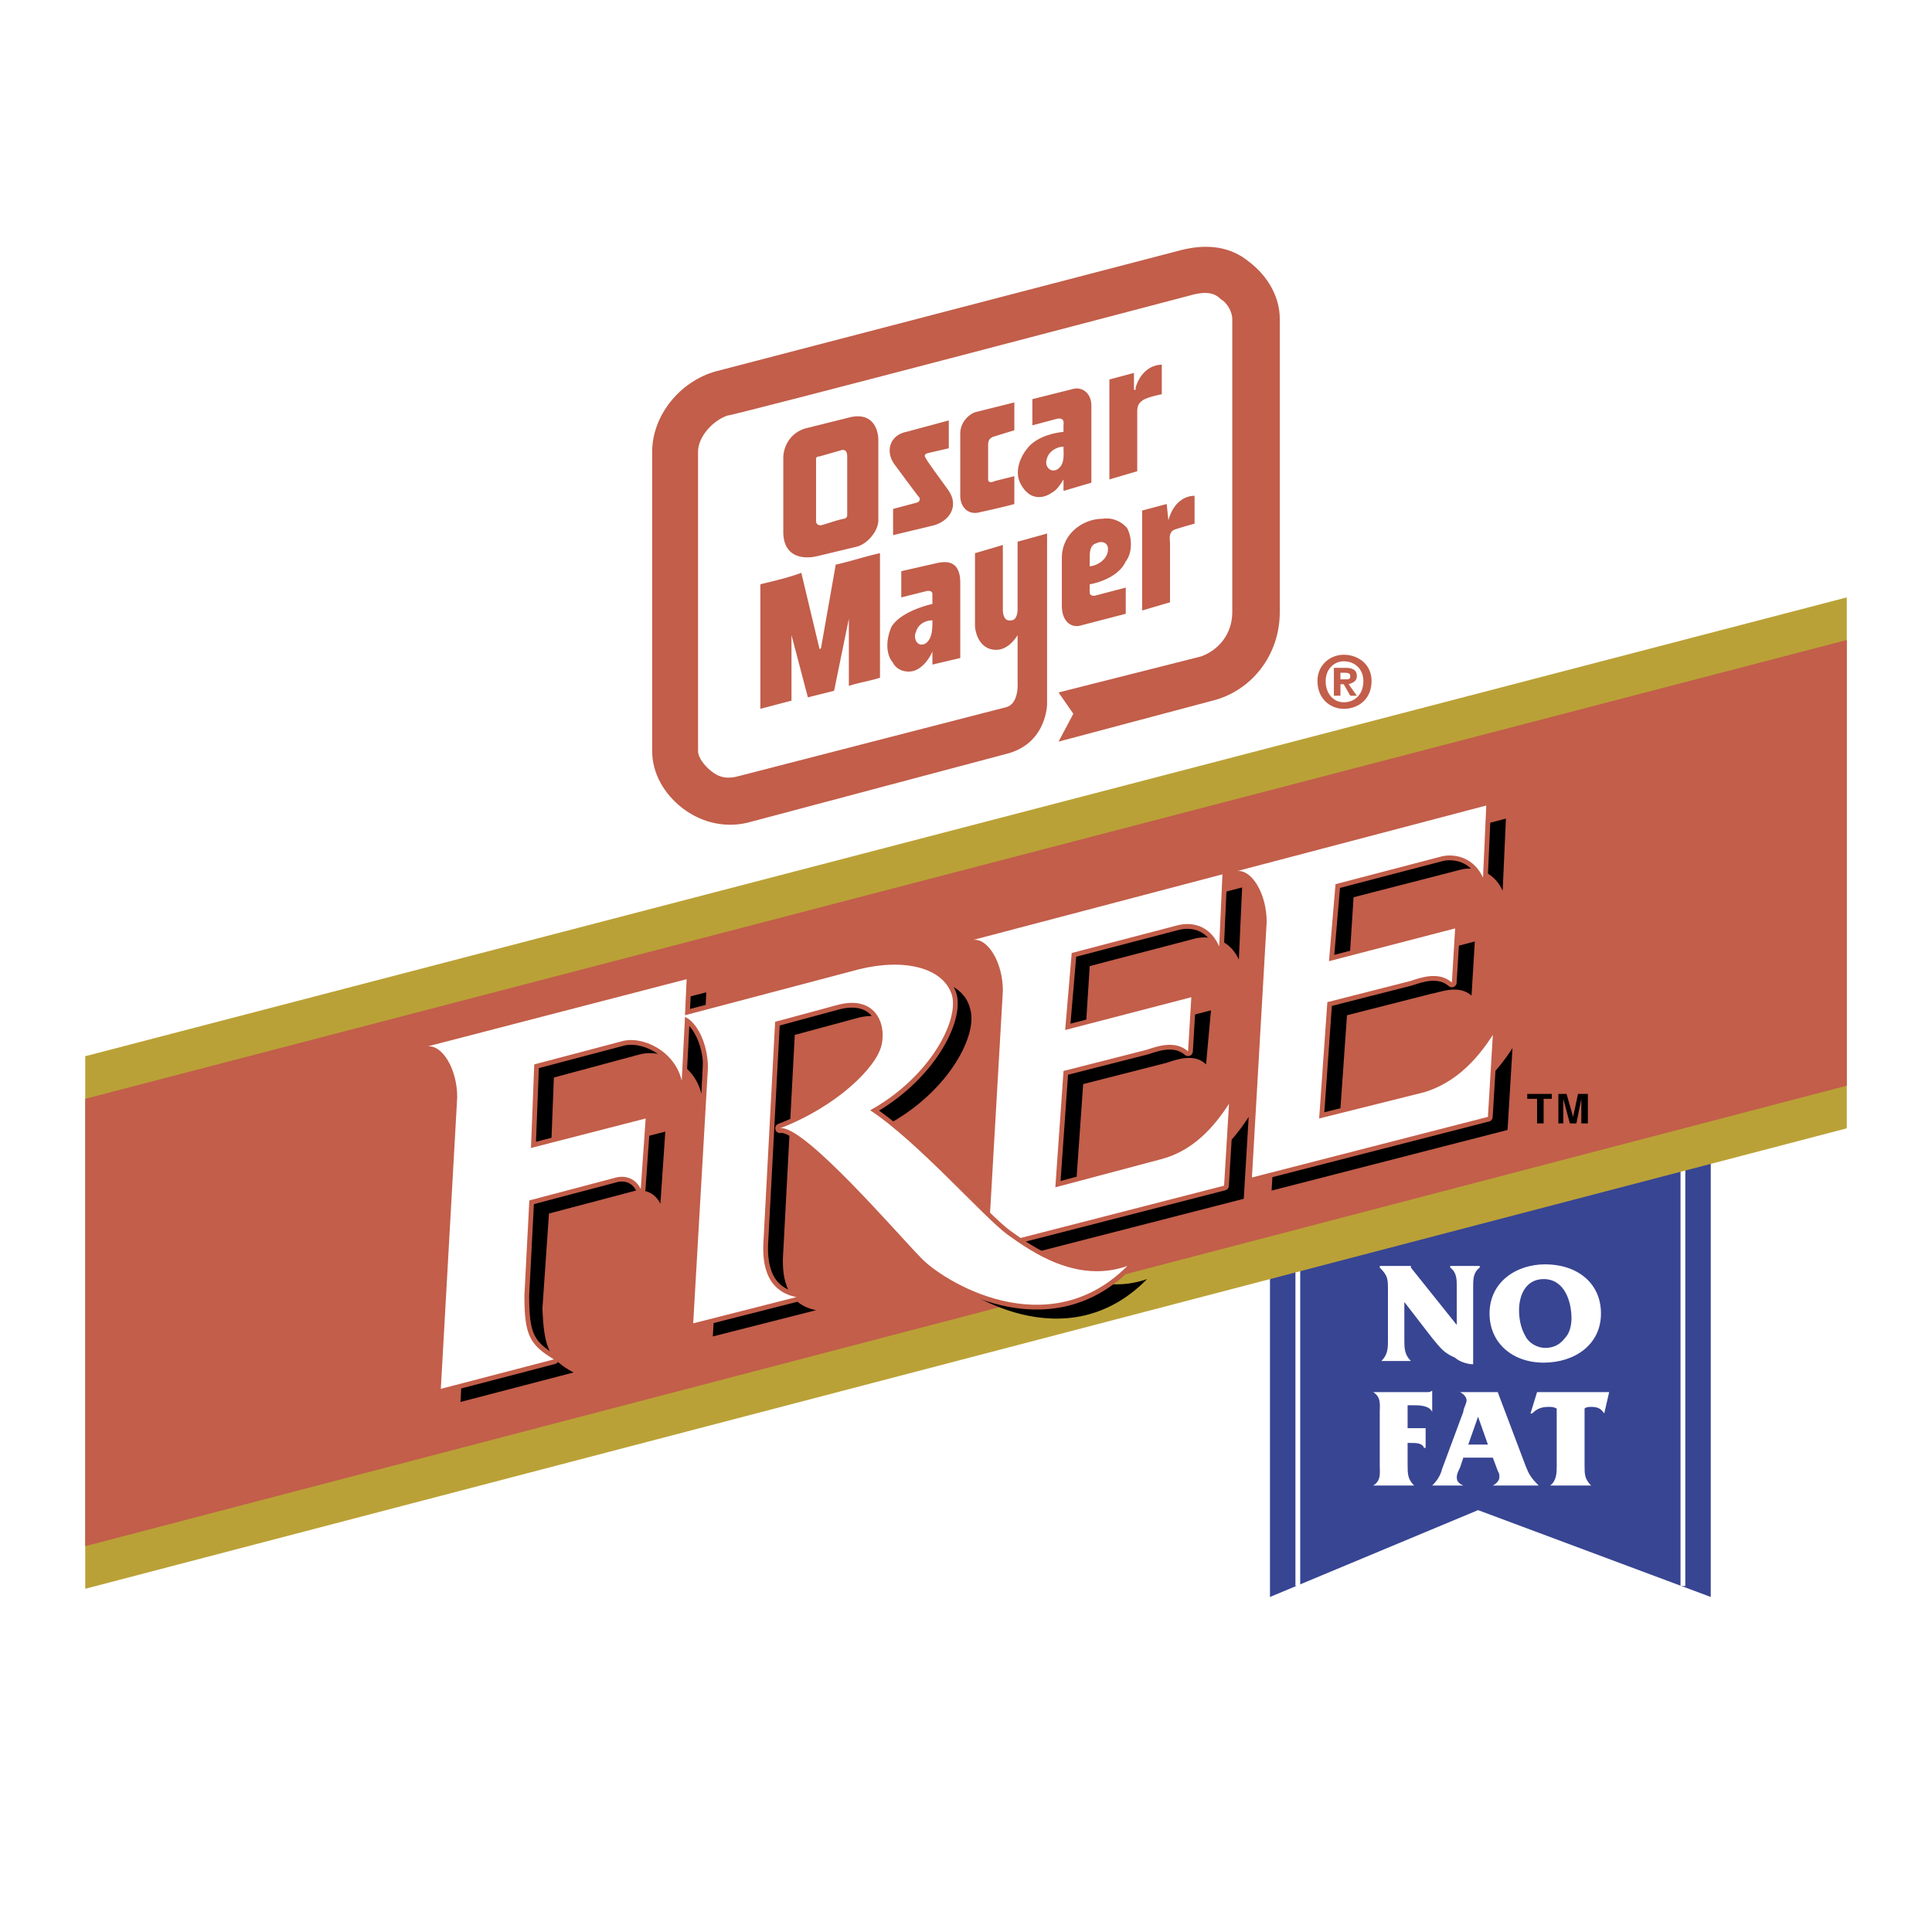 <svg height="2500" viewBox="0 0 192.756 192.756" width="2500" xmlns="http://www.w3.org/2000/svg"><path clip-rule="evenodd" d="M0 0h192.756v192.756H0z" fill="#fff" fill-rule="evenodd"/><path clip-rule="evenodd" d="M147.467 150.665l23.215 8.665v-44.305h-43.977v44.305zm20.437 7.574v-43.214z" fill="#384592" fill-rule="evenodd"/><path d="M167.904 158.239v-43.214" fill="none" stroke="#fff" stroke-miterlimit="2.613" stroke-width=".476"/><path clip-rule="evenodd" d="M129.484 115.025v43.205z" fill="#384592" fill-rule="evenodd"/><path d="M129.484 115.025v43.205" fill="none" stroke="#fff" stroke-miterlimit="2.613" stroke-width=".476"/><g clip-rule="evenodd" fill-rule="evenodd"><path d="M146.977 136.114c-.654 0-1.471-.326-1.799-.653-1.143-.49-1.471-.981-2.287-1.962l-2.779-3.597v3.761c0 .816 0 1.471.652 2.125h-2.941c.654-.654.654-1.309.654-2.125v-4.905c0-1.145 0-1.472-.818-2.289v-.163h3.105v.163l4.578 5.723v-3.761c0-.817 0-1.471-.654-1.962v-.163h2.943v.163c-.654.491-.654 1.145-.654 1.962zm7.193-9.971c3.107 0 5.559 1.798 5.559 4.904s-2.615 4.904-5.721 4.904c-3.107 0-5.396-1.962-5.396-4.904-.001-3.107 2.617-4.904 5.558-4.904zm-1.961 7.193c.326.653 1.145 1.144 1.961 1.144.818 0 1.473-.326 1.963-.98.49-.49.654-1.308.654-1.962 0-1.635-.654-3.924-2.779-3.924-1.799 0-2.453 1.635-2.453 3.106 0 .817.164 1.799.654 2.616zm-11.771 12.752c0 .98 0 1.471.654 2.125h-4.088c.818-.49.654-1.308.654-1.962v-5.395c0-.654.164-1.472-.654-1.962h5.232c.326 0 .49 0 .654-.164v2.126c-.328-.654-1.309-.654-1.963-.654h-.49v2.289h1.799v1.961h-.164c-.164-.49-.816-.49-1.309-.49h-.326v2.126zm5.558-.654l-.326.98c-.164.327-.328.654-.328.981 0 .49.328.654.654.817h-3.105c.49-.49.816-.981.98-1.635l2.125-5.722c0-.328.326-.818.326-1.145s-.326-.654-.652-.817h3.76l2.779 7.356c.326.817.49 1.145 1.307 1.962h-4.576c.326-.163.654-.49.654-.817s0-.327-.164-.654l-.49-1.308h-2.944zm1.471-4.087l-.98 2.779h1.963zm10.627 4.904c0 .817 0 1.308.654 1.962h-4.088c.654-.49.654-1.308.654-1.962v-5.723c-.326-.163-.49-.163-.816-.163-.654 0-1.145.163-1.635.654h-.164l.654-2.125h7.193l-.49 2.125c-.328-.491-.654-.654-1.309-.654-.164 0-.49 0-.654.163v5.723z" fill="#fff"/><path d="M8.504 105.379l175.748-45.776v52.97L8.504 158.513z" fill="#baa137"/><path d="M8.504 109.63l175.748-45.776v44.468L8.504 154.262z" fill="#c25e4a"/><path d="M150.41 112.736l-23.541 6.049 1.471-25.504c0-2.779-1.471-5.231-2.943-5.068l24.85-6.54-.326 7.193c-1.145-2.452-3.434-2.289-4.088-2.125l-10.789 2.779-.49 7.684 12.588-3.27-.326 5.395c-1.309-1.145-3.107-.327-4.088-.163l-8.338 2.125-.818 11.607 10.465-2.615c3.27-.981 5.395-3.434 6.865-5.723zm-26.32 6.867l-23.543 6.049 1.471-25.504c0-2.779-1.635-5.231-2.941-5.068l24.85-6.54-.328 7.193c-1.143-2.452-3.432-2.289-4.25-2.125l-10.627 2.779-.49 7.684 12.588-3.27-.49 5.395c-1.145-1.144-2.941-.49-3.924-.163l-8.338 2.126-.816 11.607 10.463-2.616c3.27-.981 5.395-3.434 6.867-5.722z"/><path d="M70.302 102.601l17.33-4.578c4.578-1.145 8.501-.163 9.155 2.616.817 2.615-2.125 8.174-8.011 11.443 4.741 3.106 11.445 10.79 13.732 12.425 2.289 1.636 6.867 4.905 11.936 3.106-8.012 8.175-18.474 1.472-20.6-.817-2.125-2.125-11.771-13.405-14.223-12.915 5.722-1.962 9.809-6.05 10.3-8.338.49-2.126-.654-5.068-4.578-3.924l-6.049 1.635-1.145 21.58c-.163 2.126 0 5.231 3.27 5.886l-10.3 2.616 1.472-25.505c0-2.452-1.145-4.577-2.289-5.067l-.327 6.376c-.654-2.943-3.924-4.578-6.213-3.924l-8.501 2.289-.327 8.338 11.444-2.943-.49 7.193c-.818-1.635-2.452-1.308-2.452-1.308l-8.665 2.289-.654 9.482c.163 3.923.654 5.067 3.106 6.376l-11.281 2.942 1.635-28.937c0-2.943-1.471-5.396-2.943-5.232l25.831-6.703z"/><path d="M122.127 118.295l-23.541 6.049 1.471-25.504c0-2.779-1.471-5.231-2.943-5.068l24.85-6.539-.326 7.193c-1.145-2.616-3.434-2.289-4.088-2.125l-10.625 2.779-.654 7.684 12.588-3.271-.326 5.396c-1.309-1.145-3.107-.49-4.088-.163l-8.338 2.125-.816 11.607 10.463-2.779c3.27-.817 5.395-3.27 6.865-5.559zm26.322-6.866l-23.543 6.049 1.471-25.504c0-2.78-1.471-5.232-2.941-5.068l24.85-6.54-.326 7.194c-1.145-2.453-3.434-2.289-4.088-2.126l-10.627 2.78-.654 7.684 12.588-3.27-.326 5.395c-1.307-1.145-3.105-.49-4.088-.163l-8.336 2.125-.818 11.607 10.463-2.615c3.27-.981 5.395-3.434 6.867-5.723z" fill="#fff" stroke="#c25e4a" stroke-linejoin="round" stroke-miterlimit="2.613" stroke-width=".953"/><path d="M122.127 118.295l-23.541 6.049 1.471-25.504c0-2.779-1.471-5.231-2.943-5.068l24.85-6.539-.326 7.193c-1.145-2.616-3.434-2.289-4.088-2.125l-10.625 2.779-.654 7.684 12.588-3.271-.326 5.396c-1.309-1.145-3.107-.49-4.088-.163l-8.338 2.125-.816 11.607 10.463-2.779c3.27-.817 5.395-3.27 6.865-5.559zm26.322-6.866l-23.543 6.049 1.471-25.504c0-2.78-1.471-5.232-2.941-5.068l24.85-6.54-.326 7.194c-1.145-2.453-3.434-2.289-4.088-2.126l-10.627 2.78-.654 7.684 12.588-3.27-.326 5.395c-1.307-1.145-3.105-.49-4.088-.163l-8.336 2.125-.818 11.607 10.463-2.615c3.27-.981 5.395-3.434 6.867-5.723z" fill="#fff"/><path d="M154.008 112.082h-.654v-2.452h-.981v-.49h2.451v.49h-.816zm4.414 0h-.654v-2.452l-.491 2.452h-.654l-.654-2.452v2.452h-.49v-2.942h.816l.654 2.289.49-2.289h.983z"/><path d="M68.34 101.292l17.33-4.577c4.578-1.145 8.501-.164 9.319 2.615.654 2.616-2.289 8.175-8.174 11.444 4.741 3.106 11.444 10.79 13.733 12.425s6.867 4.905 11.934 3.106c-8.01 8.011-18.473 1.472-20.598-.817-2.125-2.126-11.771-13.406-14.06-12.915 5.559-2.126 9.646-6.05 10.136-8.338.49-2.126-.654-5.068-4.578-3.924l-6.049 1.635-1.144 21.58c-.164 2.125 0 5.231 3.27 5.886l-10.299 2.616 1.471-25.505c0-2.452-1.145-4.577-2.289-5.067l-.327 6.375c-.654-2.942-3.924-4.577-6.049-3.923l-8.665 2.288-.327 8.338 11.444-2.942-.491 7.03c-.817-1.635-2.452-1.145-2.452-1.145l-8.665 2.289-.491 9.481c0 3.924.491 4.905 2.943 6.376l-11.281 2.943 1.635-29.101c0-2.779-1.471-5.231-2.942-5.068l25.831-6.703z" fill="#fff" stroke="#c25e4a" stroke-linejoin="round" stroke-miterlimit="2.613" stroke-width=".953"/><path d="M68.34 101.292l17.33-4.577c4.578-1.145 8.501-.164 9.319 2.615.654 2.616-2.289 8.175-8.174 11.444 4.741 3.106 11.444 10.79 13.733 12.425s6.867 4.905 11.934 3.106c-8.01 8.011-18.473 1.472-20.598-.817-2.125-2.126-11.771-13.406-14.06-12.915 5.559-2.126 9.646-6.05 10.136-8.338.49-2.126-.654-5.068-4.578-3.924l-6.049 1.635-1.144 21.58c-.164 2.125 0 5.231 3.27 5.886l-10.299 2.616 1.471-25.505c0-2.452-1.145-4.577-2.289-5.067l-.327 6.375c-.654-2.942-3.924-4.577-6.049-3.923l-8.665 2.288-.327 8.338 11.444-2.942-.491 7.03c-.817-1.635-2.452-1.145-2.452-1.145l-8.665 2.289-.491 9.481c0 3.924.491 4.905 2.943 6.376l-11.281 2.943 1.635-29.101c0-2.779-1.471-5.231-2.942-5.068l25.831-6.703zm6.539-19.291c-2.289.654-4.741.163-6.703-1.308s-3.107-3.597-3.107-5.722V45.053c0-3.597 2.78-7.03 6.376-8.011l46.431-12.098c2.615-.654 4.904-.327 6.703 1.145 1.961 1.471 3.105 3.596 3.105 5.722v29.264c0 4.251-2.779 7.848-6.703 8.829z" fill="#fff"/><path d="M74.879 82.001c-2.289.654-4.741.163-6.703-1.308s-3.107-3.597-3.107-5.722V45.053c0-3.597 2.78-7.03 6.376-8.011l46.431-12.098c2.615-.654 4.904-.327 6.703 1.145 1.961 1.471 3.105 3.596 3.105 5.722v29.264c0 4.251-2.779 7.848-6.703 8.829l-15.367 4.087 1.471-2.779-1.471-2.125 14.223-3.597c1.799-.653 3.107-2.289 3.107-4.414V31.811c0-.491-.328-1.472-1.145-1.962-.49-.491-1.145-.818-2.617-.491 0 0-46.593 12.262-46.593 12.098-1.472.49-2.943 2.125-2.943 3.597v29.918c0 .491.49 1.308 1.308 1.962.817.654 1.635.817 2.779.49l26.648-6.866c1.309-.327 1.145-2.452 1.145-2.452v-4.742c0-.164 0 0 0 0s-.816 1.472-2.125 1.472c-1.961 0-2.125-2.289-2.125-2.289v-7.357l2.779-.817v6.54s0 1.145.816.98c.654 0 .654-.98.654-1.144v-6.703l2.943-.817V70.23s0 3.76-3.76 4.905z" fill="#c25e4a"/><path d="M101.201 42.928l-2.125.654c-.328.163-.49.327-.49.817v3.434c0 .327.326.327.652.164l1.963-.491v2.779c-1.145.327-3.434.817-3.434.817-1.144.327-1.962-.49-1.962-1.635v-6.212c0-.981.654-1.798 1.472-2.125l3.924-.981zm8.828 8.828c.98-.164 1.961.327 2.451.98.492.981.492 2.453-.162 3.27-.654 1.471-2.615 2.125-3.598 2.289v.817c0 .327.328.327.49.327l3.107-.817v2.616l-4.414 1.145c-.98.327-1.963-.327-1.963-1.962V55.68c.001-2.453 2.126-3.924 4.089-3.924zm-.654 2.452c-.654.164-.654.981-.654 1.472v.817c.49 0 1.635-.491 1.799-1.472.164-.817-.491-1.144-1.145-.817zM84.852 41.62c2.289-.491 2.779 1.308 2.779 2.289v8.011c0 .98-.98 2.289-2.125 2.616l-4.087.98c-1.635.327-3.27-.163-3.27-2.452v-7.357c0-1.144.654-2.452 2.126-2.943zm-3.433 10.299c0 .163 0 .49.49.49.654-.164 1.472-.49 2.289-.654a.352.352 0 0 0 .327-.327v-5.885c0-.654-.327-.654-.49-.654l-2.289.654c-.327 0-.327.163-.327.327zm31.88-13.242c.49-1.635 1.635-2.289 2.615-2.289v2.943s-1.635.327-1.961.654c-.49.327-.49.817-.49 1.145v5.886l-2.779.817V37.86l2.451-.654v1.635c.164.164.164 0 .164 0zM78.967 63.2v.164l1.635 6.212 2.616-.654 1.472-7.193v6.703c.98-.327 2.125-.491 3.106-.818V55.189c-1.471.327-2.943.817-4.414 1.145l-1.472 8.337s-.164.164-.164 0l-1.798-7.52c-1.308.491-2.779.817-4.087 1.145V70.72l3.106-.817zm15.694-14.223c-.327-.491-2.289-3.106-2.289-3.27 0 0-.327-.327.164-.49l2.125-.491v-2.779l-4.25 1.145c-1.635.327-2.125 1.962-1.145 3.27 0 0 2.289 3.106 2.453 3.27.164.327-.164.49-.164.49l-2.452.654v2.616l4.087-.981c1.635-.492 2.452-1.963 1.471-3.434zm11.444-1.145c0-.164 0 0 0 0-.49.817-.816 1.145-1.145 1.308-.654.491-2.125.981-3.105-.817-.654-1.145-.164-2.616.652-3.597 1.145-1.471 3.598-1.635 3.598-1.635v-.654c0-.163.164-.817-.654-.654l-2.451.654v-2.615l3.924-.981c.98-.327 1.961.327 1.961 1.635v7.684l-2.779.817v-1.145zm-.654-.981c.818-.491.654-1.471.654-2.289-.654 0-1.471.49-1.635 1.144-.327.818.327 1.472.981 1.145zM93.026 64.998c0-.163 0 0 0 0s-.654 1.635-1.961 1.962c-.818.164-1.635-.164-1.962-.817-.818-.981-.654-2.452-.164-3.597.981-1.635 4.087-2.289 4.087-2.289v-.981c0-.327-.327-.327-.49-.327l-2.616.654v-2.616l3.597-.817c.817-.164 2.289-.327 2.289 1.962v7.52l-2.779.654v-1.308zm-.653-.817c.654-.49.654-1.471.654-2.289-.817 0-1.471.491-1.635 1.145-.327.653.163 1.634.981 1.144zm24.195-12.262c.49-1.799 1.635-2.453 2.615-2.453v2.779s-1.797.49-2.125.654c-.49.327-.326.981-.326 1.308v5.886l-2.779.817v-9.973l2.451-.654zm17.166 17.493h-.654v-2.779h1.145c.654 0 1.145.164 1.145.817 0 .491-.326.654-.816.817l.816 1.145h-.654l-.652-1.145h-.328v1.145zm.491-1.635c.328 0 .49 0 .49-.327s-.326-.327-.652-.327h-.328v.654zm-.163 2.943c-1.309 0-2.617-.981-2.617-2.779 0-1.635 1.309-2.616 2.617-2.616 1.471 0 2.779.98 2.779 2.616.001 1.798-1.308 2.779-2.779 2.779zm0-4.741c-.982 0-1.799.817-1.799 1.962 0 1.308.816 2.125 1.799 2.125 1.145 0 1.961-.817 1.961-2.125 0-1.145-.816-1.962-1.961-1.962z" fill="#c25e4a"/></g></svg>